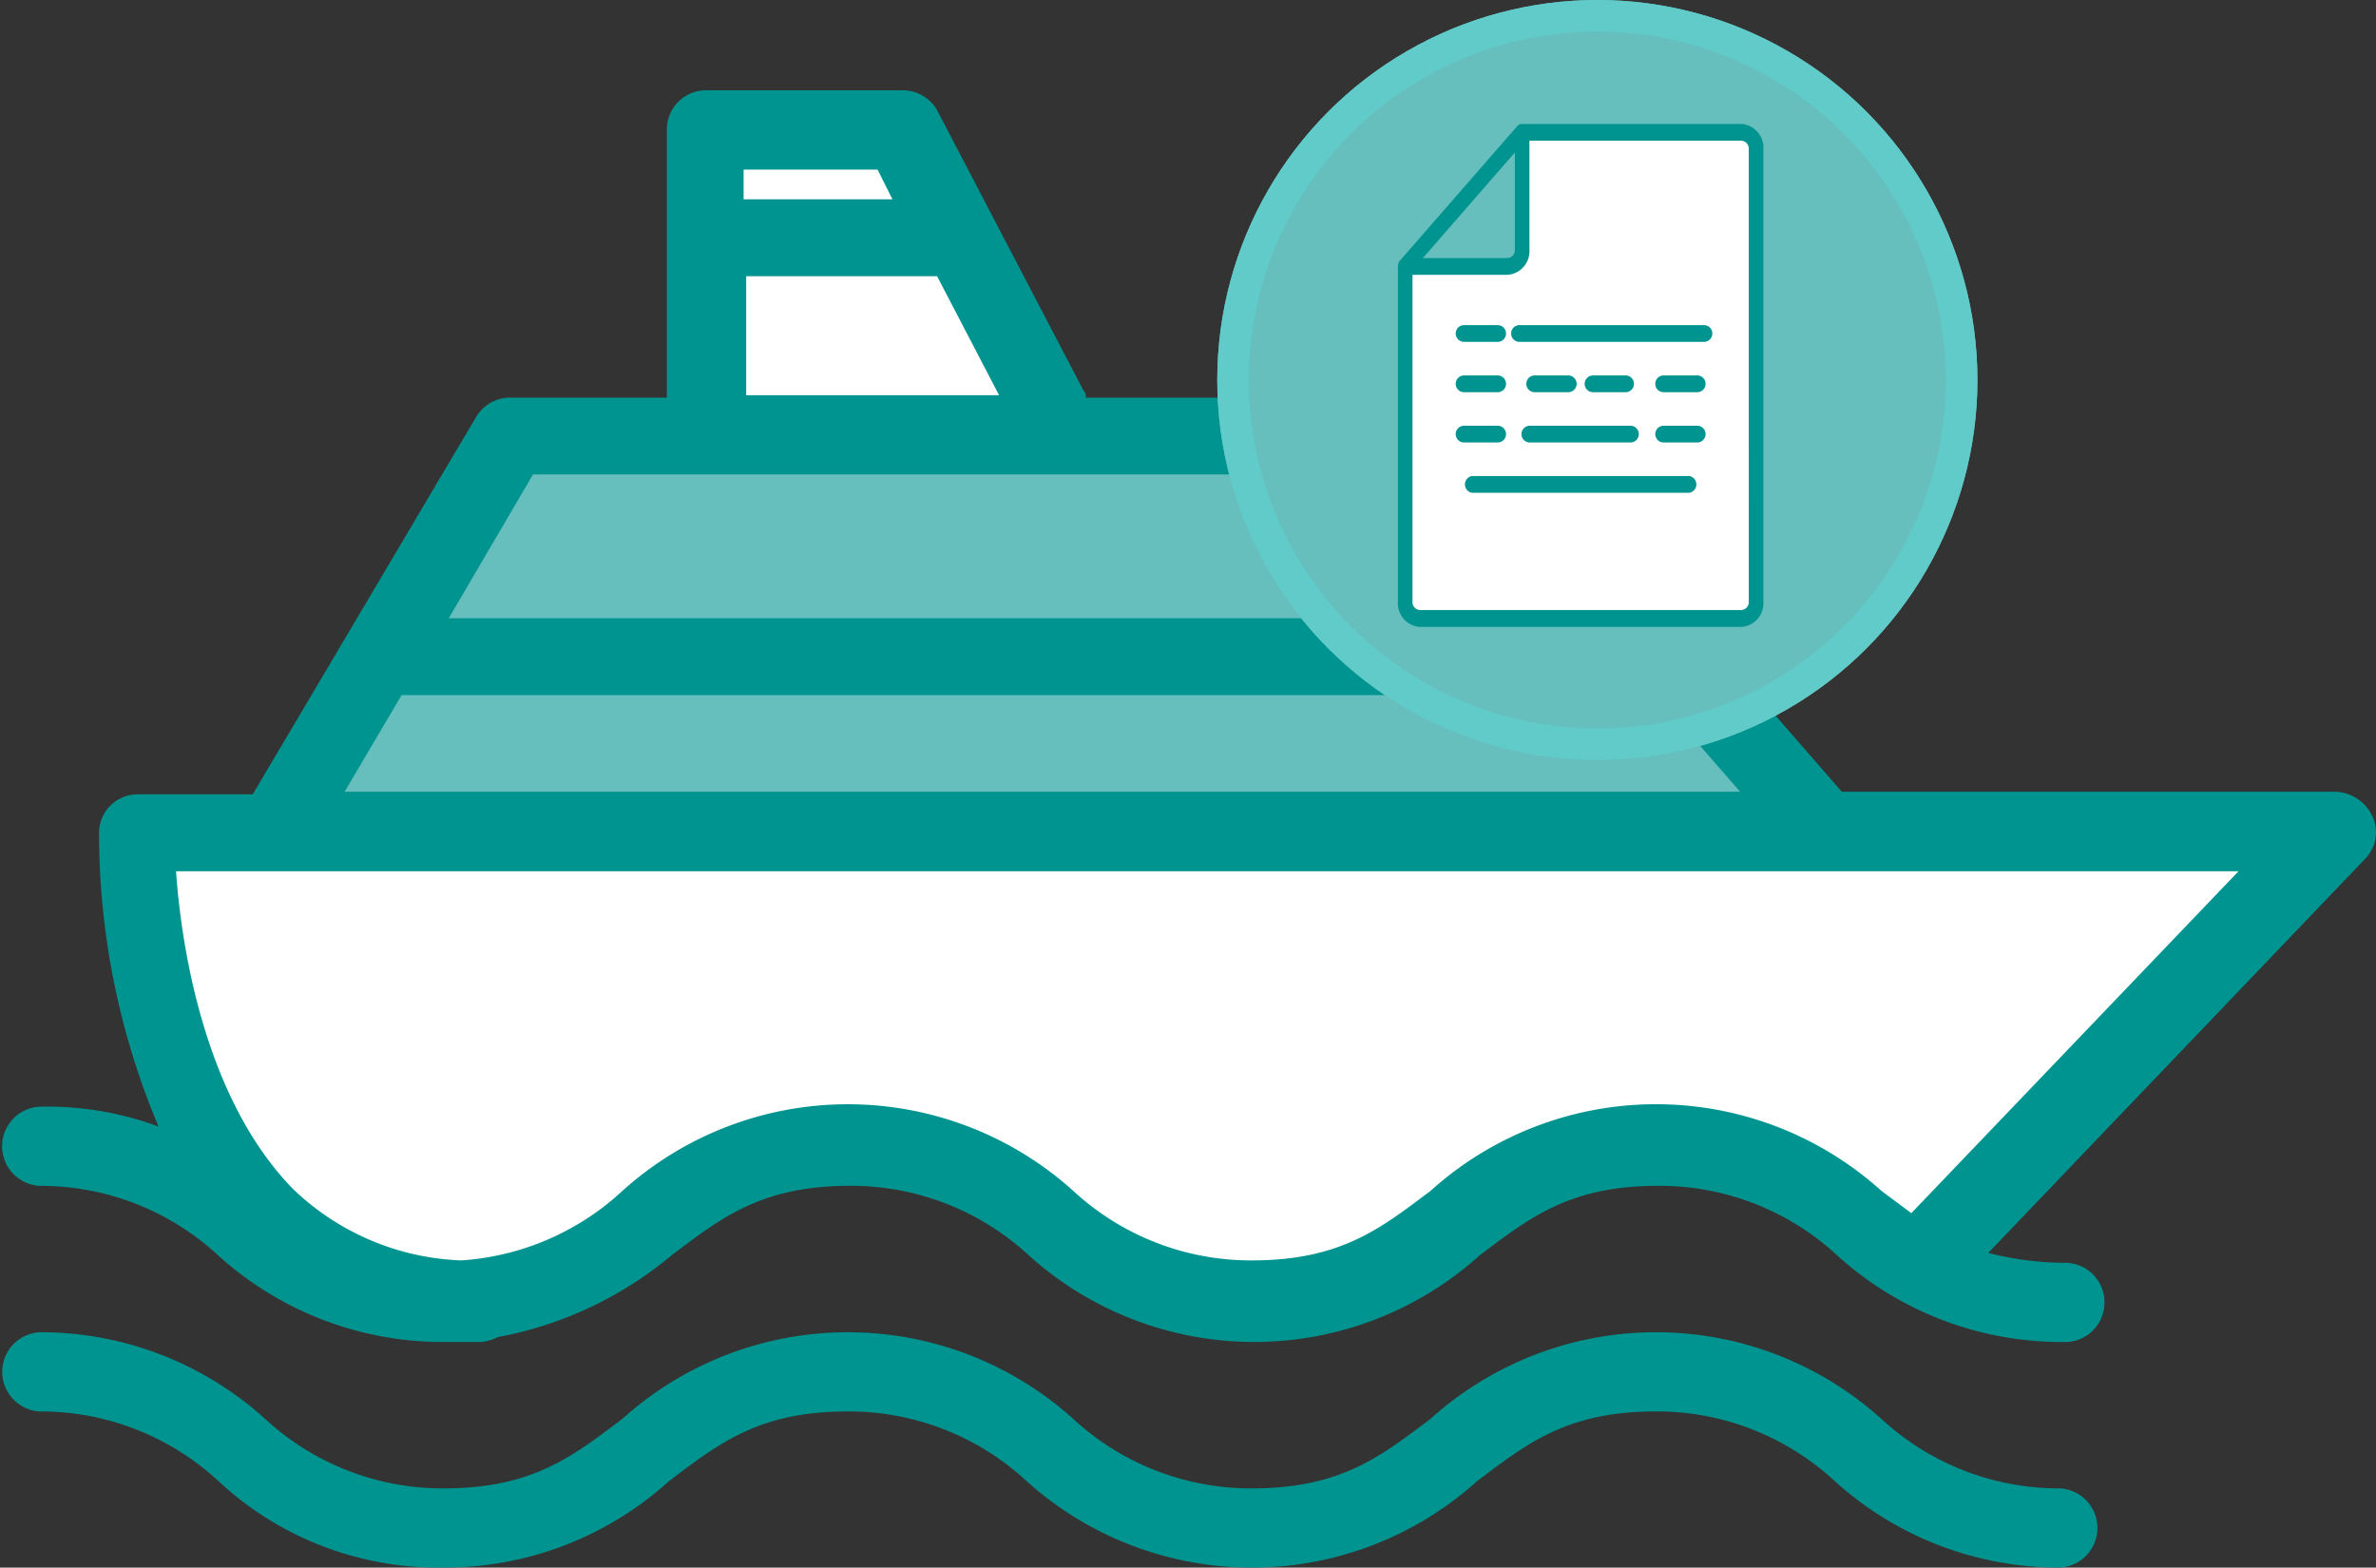 <svg xmlns="http://www.w3.org/2000/svg" width="75.016" height="49.498" viewBox="0 0 75.016 49.498">
  <rect x="0" y="0" width="75.016" height="49.498" fill="#333333" stroke="none"/>
  <g id="marine-cl" transform="translate(-99.568 -497)">
    <g id="marine" transform="translate(99.568 499.85)">
      <path id="Path_524" data-name="Path 524" d="M93.317,140.534,82.438,128.089h-30.6L44.4,140.534Z" transform="translate(-35.712 -117.21)" fill="#66bebd"/>
      <path id="Path_525" data-name="Path 525" d="M51.835,128.089,44.4,140.534h5.87l7.435-12.445Z" transform="translate(-35.712 -117.21)" fill="#66bebd"/>
      <path id="Path_526" data-name="Path 526" d="M124.8,87.655l-4.618-8.766H114v8.766Z" transform="translate(-91.694 -77.637)" fill="#fff"/>
      <rect id="Rectangle_165" data-name="Rectangle 165" width="3.444" height="8.766" transform="translate(22.306 1.252)" fill="#fff"/>
      <path id="Path_527" data-name="Path 527" d="M78.514,205.464l13.149-13.775H22.4s-.313,14.871,10.8,14.871a17.115,17.115,0,0,0,4.853-2.5c2.974-1.957,7.279-3.522,10.331-1.644s6.1,4.461,8.609,4.148a23.614,23.614,0,0,0,9.47-3.835C69.748,200.533,76.166,202.333,78.514,205.464Z" transform="translate(-18.013 -168.365)" fill="#fff"/>
      <path id="Path_528" data-name="Path 528" d="M27.945,191.689H22s-.313,14.871,10.8,14.871a9.63,9.63,0,0,0,1.957-.783C27.71,202.725,27.945,191.689,27.945,191.689Z" transform="translate(-17.692 -168.365)" fill="#fff"/>
      <g id="Group_215" data-name="Group 215" transform="translate(0 0)">
        <path id="Path_529" data-name="Path 529" d="M73.65,94.639h-15.5L47.665,82.586a1.3,1.3,0,0,0-.939-.391H34.281a.288.288,0,0,0-.078-.235l-4.618-8.844a1.249,1.249,0,0,0-1.1-.626H22.306a1.236,1.236,0,0,0-1.252,1.252v8.453H16.123a1.249,1.249,0,0,0-1.1.626l-7.044,11.9h-3.6a1.221,1.221,0,0,0-1.252,1.174,23.851,23.851,0,0,0,1.878,9.314,10.158,10.158,0,0,0-3.757-.626,1.252,1.252,0,0,0,0,2.5,8.252,8.252,0,0,1,5.635,2.191,10.547,10.547,0,0,0,7.122,2.739h1.174a1.451,1.451,0,0,0,.548-.157,11.933,11.933,0,0,0,5.479-2.583c1.565-1.174,2.818-2.191,5.635-2.191a8.253,8.253,0,0,1,5.635,2.191,10.629,10.629,0,0,0,14.245,0c1.565-1.174,2.818-2.191,5.635-2.191A8.252,8.252,0,0,1,58,109.275a10.547,10.547,0,0,0,7.122,2.739,1.252,1.252,0,1,0,0-2.5,10.035,10.035,0,0,1-2.348-.313l11.9-12.445a1.2,1.2,0,0,0,.235-1.331A1.342,1.342,0,0,0,73.65,94.639ZM27.707,74.994l.47.939h-4.7v-.939Zm-4.148,3.366h6.027l1.957,3.757H23.559V78.359Zm-6.731,6.261h29.35l3.913,4.54H14.167Zm-4.148,6.966h39.6l2.661,3.052H10.879Zm47.665,16.358-.939-.7a10.629,10.629,0,0,0-14.245,0c-1.565,1.174-2.818,2.192-5.635,2.192a8.253,8.253,0,0,1-5.635-2.191,10.629,10.629,0,0,0-14.245,0,8.278,8.278,0,0,1-5.087,2.191,8.078,8.078,0,0,1-5.322-2.27c-2.818-2.9-3.522-7.749-3.679-10.018H70.676Z" transform="translate(0 -72.489)" fill="#009490"/>
        <path id="Path_530" data-name="Path 530" d="M14.01,280.324a10.547,10.547,0,0,0,7.122-2.739c1.565-1.174,2.818-2.191,5.635-2.191a8.253,8.253,0,0,1,5.635,2.191,10.629,10.629,0,0,0,14.245,0c1.565-1.174,2.818-2.191,5.635-2.191a8.253,8.253,0,0,1,5.635,2.191,10.547,10.547,0,0,0,7.122,2.739,1.252,1.252,0,0,0,0-2.5,8.252,8.252,0,0,1-5.635-2.191,10.629,10.629,0,0,0-14.245,0c-1.565,1.174-2.818,2.191-5.635,2.191a8.253,8.253,0,0,1-5.635-2.191,10.629,10.629,0,0,0-14.245,0c-1.565,1.174-2.818,2.191-5.635,2.191a8.253,8.253,0,0,1-5.635-2.191,10.547,10.547,0,0,0-7.122-2.739,1.252,1.252,0,0,0,0,2.5,8.253,8.253,0,0,1,5.635,2.191A10.185,10.185,0,0,0,14.01,280.324Z" transform="translate(0 -233.677)" fill="#009490"/>
      </g>
    </g>
    <g id="Group_402" data-name="Group 402" transform="translate(-1327.801 -237.801)">
      <g id="Ellipse_107" data-name="Ellipse 107" transform="translate(1465.801 734.801)" fill="#66bebd" stroke="#60cbc9" stroke-width="1">
        <circle cx="12" cy="12" r="12" stroke="none"/>
        <circle cx="12" cy="12" r="11.5" fill="none"/>
      </g>
      <g id="file_2_" data-name="file (2)" transform="translate(1471.504 738.715)">
        <path id="Path_1718" data-name="Path 1718" d="M18.551,3H11.67V6.706a.5.5,0,0,1-.459.529H8V17.822a.5.5,0,0,0,.459.529H18.551a.5.5,0,0,0,.459-.529V3.529A.5.5,0,0,0,18.551,3Z" transform="translate(-7.735 -2.735)" fill="#fff"/>
        <g id="Group_359" data-name="Group 359" transform="translate(0 0)">
          <path id="Path_1719" data-name="Path 1719" d="M17.847,2H10.923a.217.217,0,0,0-.163.078L7.068,6.312A.286.286,0,0,0,7,6.5V17.087a.748.748,0,0,0,.692.794H17.847a.748.748,0,0,0,.692-.794V2.794A.748.748,0,0,0,17.847,2Zm-7.154.9V5.97a.249.249,0,0,1-.231.265H7.788Zm7.385,14.183a.249.249,0,0,1-.231.265H7.692a.249.249,0,0,1-.231-.265V6.764h3a.748.748,0,0,0,.692-.794V2.529h6.693a.249.249,0,0,1,.231.265Z" transform="translate(-7 -2)" fill="#009490"/>
          <path id="Path_1720" data-name="Path 1720" d="M16.323,26.529H15.265a.265.265,0,0,1,0-.529h1.059a.265.265,0,1,1,0,.529Z" transform="translate(-13.191 -19.648)" fill="#009490"/>
          <path id="Path_1721" data-name="Path 1721" d="M16.323,32.529H15.265a.265.265,0,0,1,0-.529h1.059a.265.265,0,1,1,0,.529Z" transform="translate(-13.191 -24.059)" fill="#009490"/>
          <path id="Path_1722" data-name="Path 1722" d="M16.323,38.529H15.265a.265.265,0,0,1,0-.529h1.059a.265.265,0,1,1,0,.529Z" transform="translate(-13.191 -28.471)" fill="#009490"/>
          <path id="Path_1723" data-name="Path 1723" d="M28.441,38.529H25.265a.265.265,0,1,1,0-.529h3.176a.265.265,0,0,1,0,.529Z" transform="translate(-21.083 -28.471)" fill="#009490"/>
          <path id="Path_1724" data-name="Path 1724" d="M26.323,32.529H25.265a.265.265,0,1,1,0-.529h1.059a.265.265,0,0,1,0,.529Z" transform="translate(-20.929 -24.059)" fill="#009490"/>
          <path id="Path_1725" data-name="Path 1725" d="M34.323,32.529H33.265a.265.265,0,0,1,0-.529h1.059a.265.265,0,0,1,0,.529Z" transform="translate(-27.12 -24.059)" fill="#009490"/>
          <path id="Path_1726" data-name="Path 1726" d="M44.323,32.529H43.265a.265.265,0,1,1,0-.529h1.059a.265.265,0,0,1,0,.529Z" transform="translate(-34.858 -24.059)" fill="#009490"/>
          <path id="Path_1727" data-name="Path 1727" d="M44.323,38.529H43.265a.265.265,0,1,1,0-.529h1.059a.265.265,0,0,1,0,.529Z" transform="translate(-34.858 -28.471)" fill="#009490"/>
          <path id="Path_1728" data-name="Path 1728" d="M31.088,26.529H25.265a.265.265,0,1,1,0-.529h5.823a.265.265,0,0,1,0,.529Z" transform="translate(-21.409 -19.648)" fill="#009490"/>
          <path id="Path_1729" data-name="Path 1729" d="M22.09,44.529H15.215a.27.27,0,0,1,0-.529H22.09a.27.27,0,0,1,0,.529Z" transform="translate(-12.883 -32.883)" fill="#009490"/>
        </g>
      </g>
    </g>
  </g>
</svg>
